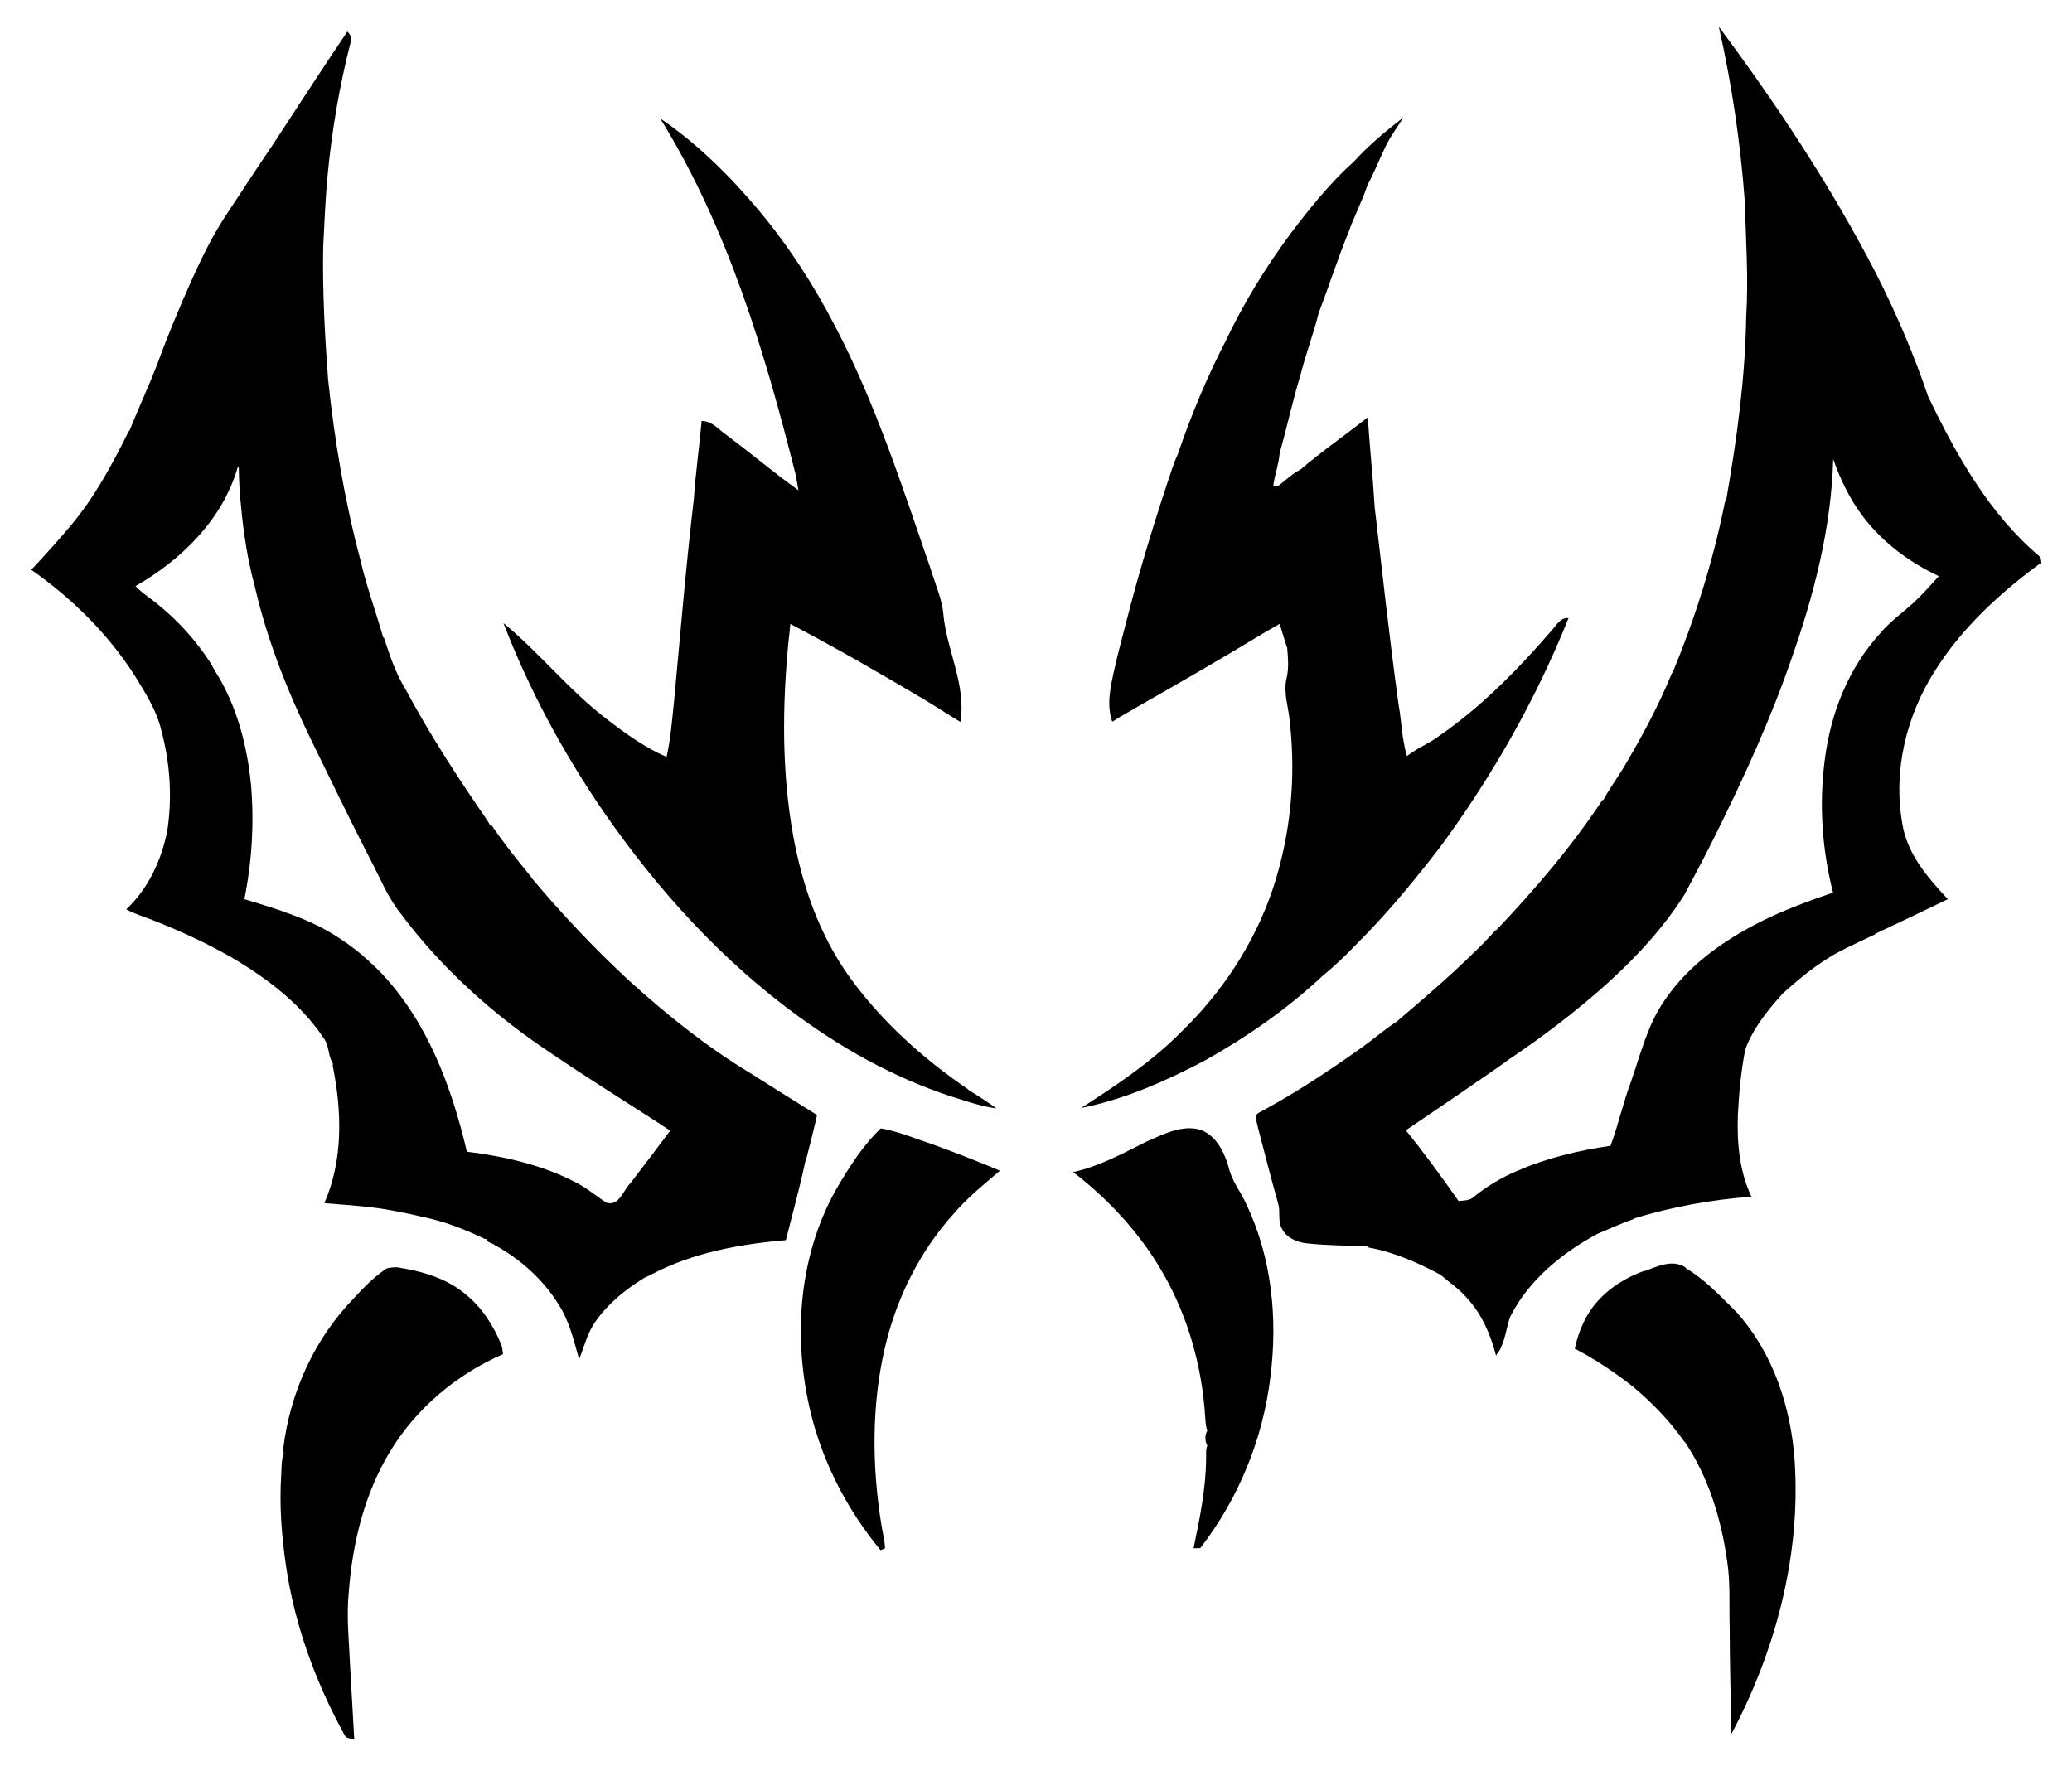 <?xml version="1.0" encoding="utf-8"?>
<!DOCTYPE svg PUBLIC "-//W3C//DTD SVG 1.1//EN" "http://www.w3.org/Graphics/SVG/1.1/DTD/svg11.dtd">
<svg version="1.1" id="Layer_1" xmlns="http://www.w3.org/2000/svg" xmlns:xlink="http://www.w3.org/1999/xlink" x="0px" y="0px"
	 viewBox="338 -2.87 1884 1605.74" enable-background="new 338 -2.87 1884 1605.74"
	 xml:space="preserve">
<g>
	<path d="M2193.528,509.101c-0.305-2.045-0.658-4.043-1.034-6.017c-45.907-38.691-75.737-92.285-101.406-145.62
		c-13.045-38.691-29.265-76.207-47.764-112.594c-40.642-78.581-89.7-152.578-142.47-223.472
		c11.871,52.372,19.698,105.613,23.647,159.159c0.94,34.718,3.432,69.484,1.269,104.226
		c-0.87,55.921-8.462,111.442-18.076,166.423c-0.987,1.575-1.598,3.291-1.833,5.171
		c-10.578,52.254-26.727,103.332-47.059,152.601l-0.423-0.094c-12.317,30.182-27.855,58.93-44.497,86.925
		c-5.853,9.637-12.67,18.687-17.888,28.677l-0.987,0.117c-28.066,42.546-61.374,81.354-96.398,118.282
		l-0.564-0.024c-6.676,7.452-13.657,14.621-20.92,21.508c-22.19,21.767-45.86,41.888-69.484,62.032
		c-10.766,6.911-20.45,15.444-30.863,22.895c-29.006,20.662-58.718,40.43-90.028,57.449
		c-2.28,1.598-5.665,2.256-6.746,5.054c0,3.808,1.011,7.498,1.951,11.189
		c5.994,22.895,11.777,45.837,18.241,68.614c2.186,7.24-0.47,15.35,3.15,22.26
		c3.949,8.815,13.845,12.905,22.942,13.916c18.358,1.998,36.857,1.927,55.31,2.868l0.705,0.893
		c23.13,4.161,44.826,13.774,65.371,24.728c8.321,7.122,17.535,13.281,24.634,21.767
		c13.257,14.48,21.155,32.932,25.974,51.807c1.457-2.703,3.902-5.007,4.748-7.968
		c4.231-8.909,4.819-18.922,8.486-27.996c16.83-33.05,46.777-57.284,78.84-74.679
		c10.954-4.513,21.672-9.614,32.955-13.422l0.635-0.705c34.648-10.601,70.448-17.042,106.576-19.745
		c-10.954-23.083-13.234-49.104-12.341-74.326c1.011-20.004,2.891-40.031,6.77-59.705
		c7.239-19.439,20.568-35.753,34.271-50.985c10.813-9.496,21.673-19.04,33.709-27.055
		c15.49-11.142,33.308-18.334,50.397-26.679l-0.235-0.306c22.096-10.296,44.05-20.897,66.028-31.475
		c-18.476-19.675-37.516-41.77-41.511-69.437c-8.345-47.835,3.901-97.762,29.876-138.403
		C2122.07,567.913,2156.577,536.227,2193.528,509.101z M2047.579,573.037
		c-28.842,31.545-45.156,72.916-50.374,115.015c-5.289,40.242-2.539,81.472,7.522,120.774
		c-19.323,6.441-38.386,13.634-56.885,22.096c-37.492,17.677-73.644,41.794-96.939,76.818
		c-15.044,22.025-21.273,48.281-29.923,73.127c-7.193,19.063-11.494,39.161-18.57,58.178
		c-29.006,4.278-57.895,11.048-84.833,22.824c-14.174,5.947-27.479,13.892-39.396,23.577
		c-3.761,3.643-9.191,3.291-13.939,3.855c-15.326-21.931-31.145-43.51-47.976-64.313
		c21.39-14.644,42.969-29.03,64.266-43.839c10.178-7.005,20.403-13.939,30.393-21.25
		c31.028-20.967,60.975-43.674,88.806-68.779c26.468-23.953,51.032-50.538,70.095-80.814
		c9.567-17.912,19.087-35.847,28.066-54.04c26.045-52.583,50.562-106.13,69.578-161.698
		c20.356-57.919,35.682-118.353,37.398-179.986c6.605,18.993,15.561,37.281,27.831,53.265
		c17.865,23.177,41.911,40.83,68.237,53.241c-7.545,8.321-14.997,16.689-23.224,24.329
		C2067.606,554.562,2056.37,562.506,2047.579,573.037z"/>
	<path d="M1065.448,922.432c44.614,32.297,93.883,58.718,146.725,74.679c10.39,3.408,20.944,6.417,31.804,7.992
		c-8.227-6.323-17.206-11.565-25.88-17.206l0.141-0.212c-41.324-28.16-79.145-62.173-108.386-102.933
		c-26.797-37.68-42.382-82.271-50.585-127.497c-10.46-57.872-9.99-117.131-4.443-175.496
		c0.729-5.736,1.246-11.495,1.834-17.23c40.313,21.085,79.733,43.886,118.917,67.039
		c12.012,7.146,23.694,14.879,35.706,22.049c5.312-33.12-11.8-63.842-15.326-96.116
		c-0.964-15.044-7.545-28.819-11.753-43.087c-25.81-74.796-50.138-150.674-87.043-220.957
		c-19.298-37.281-42.264-72.751-69.178-105.025c-26.327-31.287-55.733-60.575-89.676-83.588
		c61.327,99.078,94.965,211.931,123.219,324.102c0.799,4.678,1.645,9.355,2.468,14.057
		c-22.424-16.172-43.627-33.967-65.723-50.585c-7.052-4.795-13.022-12.67-22.307-12.458
		c-2.022,23.53-5.477,46.989-7.028,70.542c-7.216,61.374-12.317,123.031-18.053,184.57
		c-1.833,16.83-2.985,33.801-6.817,50.35c-20.262-8.721-38.221-21.907-55.592-35.306
		c-33.567-25.88-60.058-59.494-92.708-86.408c23.224,60.293,54.064,117.53,90.522,170.819
		C935.601,806.053,994.836,871.4,1065.448,922.432z"/>
	<path d="M1411.481,936.088c-26.844,26.985-58.624,48.14-90.475,68.591c39.302-7.78,76.371-24.211,111.724-42.711
		c38.926-21.743,75.948-47.435,108.481-78.017c14.527-11.635,27.384-25.363,40.407-38.691
		c23.6-24.564,45.155-51.032,65.958-77.993c47.2-64.195,87.019-134.008,116.613-208.052
		c-7.545-0.682-10.883,6.417-15.208,11.118c-30.558,35.33-63.537,69.155-102.111,95.787
		c-9.238,7.146-20.544,11.26-29.524,18.546c-4.748-15.279-4.842-31.522-7.734-47.2
		c-8.157-59.541-14.691-119.364-21.649-178.976c-1.622-27.314-4.49-54.534-6.3-81.848
		c-20.239,15.961-41.512,30.652-61.092,47.412c-7.569,3.878-13.798,9.919-20.474,15.091
		c-1.105-0.024-3.291-0.07-4.372-0.117c1.293-9.99,4.983-19.604,5.806-29.641
		c6.676-23.882,11.918-48.187,19.134-71.929c4.772-18.687,11.635-36.857,16.313-55.498
		c9.214-24.094,17.019-48.705,26.773-72.611c5.195-14.879,12.694-28.912,17.606-43.839
		c6.182-11.33,10.813-23.436,16.431-35.071c4.349-9.332,10.86-17.418,16.007-26.327
		c-15.679,12.223-31.216,24.964-44.544,39.749c-21.884,19.58-40.524,42.899-58.272,66.334
		c-22.354,30.417-42.311,62.761-58.483,96.892c-17.16,33.284-31.663,68.121-43.745,103.615
		c-3.831,7.874-6.064,16.431-9.026,24.658c-14.033,42.452-27.032,85.327-38.009,128.672
		c-3.455,13.398-7.122,26.773-10.108,40.289c-3.62,16.008-7.875,33.026-2.304,49.151
		c7.357-4.889,15.208-8.909,22.73-13.516c38.996-22.143,77.876-44.614,116.214-67.909
		c4.466-2.445,8.862-5.053,13.281-7.639c2.374,7.287,4.372,14.738,6.887,22.025
		c0.776,9.12,1.575,18.405-0.564,27.431c-3.197,13.469,1.951,26.82,2.985,40.195
		c5.665,50.961,0.565,103.286-15.702,151.967C1478.45,855.392,1448.926,899.983,1411.481,936.088z"/>
	<path d="M1138.905,1023.225c-16.548,15.726-29.077,35.659-40.572,55.38
		c-35.706,63.419-39.89,140.848-21.367,210.285c11.729,43.134,33.191,83.54,61.703,117.883
		c1.034-0.447,3.056-1.316,4.066-1.739c-0.329-7.569-2.398-14.903-3.502-22.354
		c-8.321-52.419-8.768-106.553,3.009-158.478c10.343-45.461,31.522-88.618,62.855-123.289
		c12.458-14.668,27.549-26.726,42.099-39.208c-20.403-8.533-40.971-16.666-61.751-24.141
		C1170.027,1032.51,1154.936,1025.976,1138.905,1023.225z"/>
	<path d="M1455.132,1058.296c-4.255-14.386-12.294-30.628-28.184-34.46c-16.219-3.173-31.522,4.913-45.931,11.142
		c-21.767,10.813-43.275,22.777-67.251,27.996c32.486,25.034,60.904,55.756,81.402,91.368
		c23.177,40.125,35.941,85.868,38.714,132.01c0.376,3.902,0.376,7.921,1.975,11.636
		c-2.445,3.831-2.398,9.778-0.024,13.68c-1.716,3.761-0.917,8.039-1.152,12.082
		c-0.282,27.479-5.83,54.487-11.424,81.284c1.528-0.024,4.56-0.071,6.065-0.094
		c34.907-44.944,57.19-99.525,63.866-156.057c6.652-52.771,1.246-108.034-21.814-156.433
		C1466.297,1080.886,1457.741,1070.896,1455.132,1058.296z"/>
	<path d="M1071.678,1048.941c3.197-12.599,6.441-25.175,9.238-37.868c-20.427-12.811-40.924-25.48-61.233-38.432
		c-40.007-24.117-76.489-53.664-111.019-84.974c-31.169-29.03-60.434-60.058-87.772-92.731l0.07-0.306
		c-12.434-15.232-24.752-30.581-35.8-46.8l-0.964,0.564c-0.799-1.317-2.374-3.996-3.173-5.336
		c-26.797-38.738-52.489-78.322-74.726-119.904c-8.768-14.315-14.057-30.323-19.181-46.189l-0.705-0.165
		c-6.746-23.718-15.349-46.918-20.85-71.012c-14.268-53.759-23.53-108.763-29.288-164.049
		c-2.962-39.937-5.125-79.991-4.419-120.046c1.199-22.448,1.974-44.896,4.231-67.251
		c3.902-40.007,10.719-79.709,20.662-118.659c1.998-3.972-0.259-7.146-2.891-9.99
		c-22.989,33.99-45.226,68.52-67.744,102.839c-14.127,20.732-27.784,41.794-41.63,62.714
		c-12.905,19.275-23.106,40.172-32.556,61.28c-11.283,25.246-21.884,50.797-31.381,76.747
		c-7.757,20.074-16.854,39.584-24.893,59.517l-0.658,0.399c-14.762,29.97-30.816,59.682-52.348,85.421
		c-11.682,13.821-23.741,27.361-36.176,40.525c36.881,25.951,69.648,58.13,94.024,96.234
		c9.567,15.655,19.839,31.428,24.117,49.527c8.063,29.829,10.155,61.21,5.477,91.791
		c-5.336,26.632-17.277,52.442-37.281,71.223c7.499,4.231,15.82,6.582,23.788,9.755
		c25.551,9.967,50.538,21.508,74.232,35.33c31.357,18.687,61.304,41.676,81.731,72.422
		c4.913,6.676,3.714,16.008,8.133,22.801l-0.141,1.998c8.298,41.277,9.638,85.656-7.663,124.935
		c21.508,1.716,43.134,2.938,64.36,7.146c8.251,1.575,16.478,3.244,24.658,5.242
		c19.816,3.973,38.668,11.33,56.838,20.074l2.021,0.165c-1.081,3.15,5.171,3.385,6.934,5.383
		c23.553,12.905,44.309,31.474,58.436,54.44c9.637,15.068,13.657,32.58,18.429,49.551
		c4.654-11.659,7.593-24.282,15.044-34.624c11.495-16.313,27.22-29.03,44.121-39.42l1.152-0.517
		c1.998-1.058,4.043-2.069,6.159-3.056c37.421-19.534,79.85-27.197,121.55-30.793
		c5.994-24.07,12.693-48.046,17.817-72.281C1070.737,1051.668,1071.372,1049.858,1071.678,1048.941z
		 M911.296,1072.917c-6.582,6.464-10.108,21.062-21.602,18.029c-10.084-6.441-19.157-14.456-30.064-19.557
		c-30.158-15.373-63.725-22.754-97.104-26.985c-13.915-59-35.894-118.494-78.487-163.061
		c-3.573-3.62-7.193-7.146-10.883-10.554c-8.204-7.475-16.971-14.315-26.28-20.286
		c-26.233-17.653-56.767-26.656-86.69-35.753c6.864-33.896,8.956-68.638,6.135-103.097
		c-3.479-36.74-13.21-73.739-33.214-105.049c-0.776-1.457-2.374-4.348-3.15-5.806
		c-13.681-21.343-30.911-40.336-50.82-56.015c-6.018-4.866-12.67-8.979-17.912-14.691
		c41.77-23.953,79.027-60.364,92.802-107.658c0.259-0.259,0.799-0.799,1.058-1.081
		c0.212,12.2,0.776,24.399,2.116,36.529c2.28,24.235,5.994,48.422,12.341,71.952l0.353,1.504
		c11.142,48.258,29.665,94.565,51.22,139.062c17.818,36.293,35.306,72.751,53.829,108.692
		c8.65,16.242,15.42,33.661,26.962,48.211c38.009,51.149,86.431,94.165,139.532,129.166
		c27.549,18.687,55.756,36.411,83.752,54.393c7.475,4.678,14.809,9.543,22.142,14.48
		C935.507,1041.325,923.425,1057.145,911.296,1072.917z"/>
	<path d="M761.562,1174.299c-17.559-14.997-40.478-21.391-62.855-24.823c-3.949,0.376-8.321-0.165-11.471,2.656
		c-9.849,7.099-18.546,15.702-26.656,24.705c-36.481,37.116-59.024,86.596-65.065,138.145
		c0.117,0.964,0.352,2.915,0.47,3.878c-2.233,6.041-1.857,12.599-2.256,18.946
		c-1.81,27.643,0.259,55.451,4.255,82.812c7.828,53.97,26.915,106.036,53.053,153.777
		c1.34,3.855,5.712,3.573,9.073,4.207c-1.293-21.578-2.445-43.157-3.667-64.712
		c-1.034-23.412-3.643-46.918-1.199-70.33c3.409-44.144,14.409-88.524,37.516-126.651
		c23.835-39.326,60.598-70.072,102.627-88.383c-0.47-2.985-0.611-6.041-1.669-8.838
		C786.619,1202.389,776.206,1186.169,761.562,1174.299z"/>
	<path d="M1916.674,1190.072c-14.338-14.362-28.466-29.477-46.072-39.89l-0.094-0.588
		c-11.964-7.71-25.81-0.705-37.633,3.55l-0.658-0.094c-15.326,5.688-29.806,14.362-40.83,26.562
		c-11.306,12.153-18.053,27.808-21.461,43.909c18.993,9.967,36.881,21.884,53.688,35.236
		c17.324,14.644,33.143,31.099,46.142,49.715l0.329-0.023c21.249,31.874,32.767,69.178,38.15,106.859
		c3.338,20.239,1.904,40.806,2.492,61.233c0.094,32.415,0.917,64.83,1.646,97.245
		c40.077-75.619,63.066-161.839,57.472-247.754C1966.6,1276.809,1950.17,1227.07,1916.674,1190.072z"/>
</g>
</svg>
